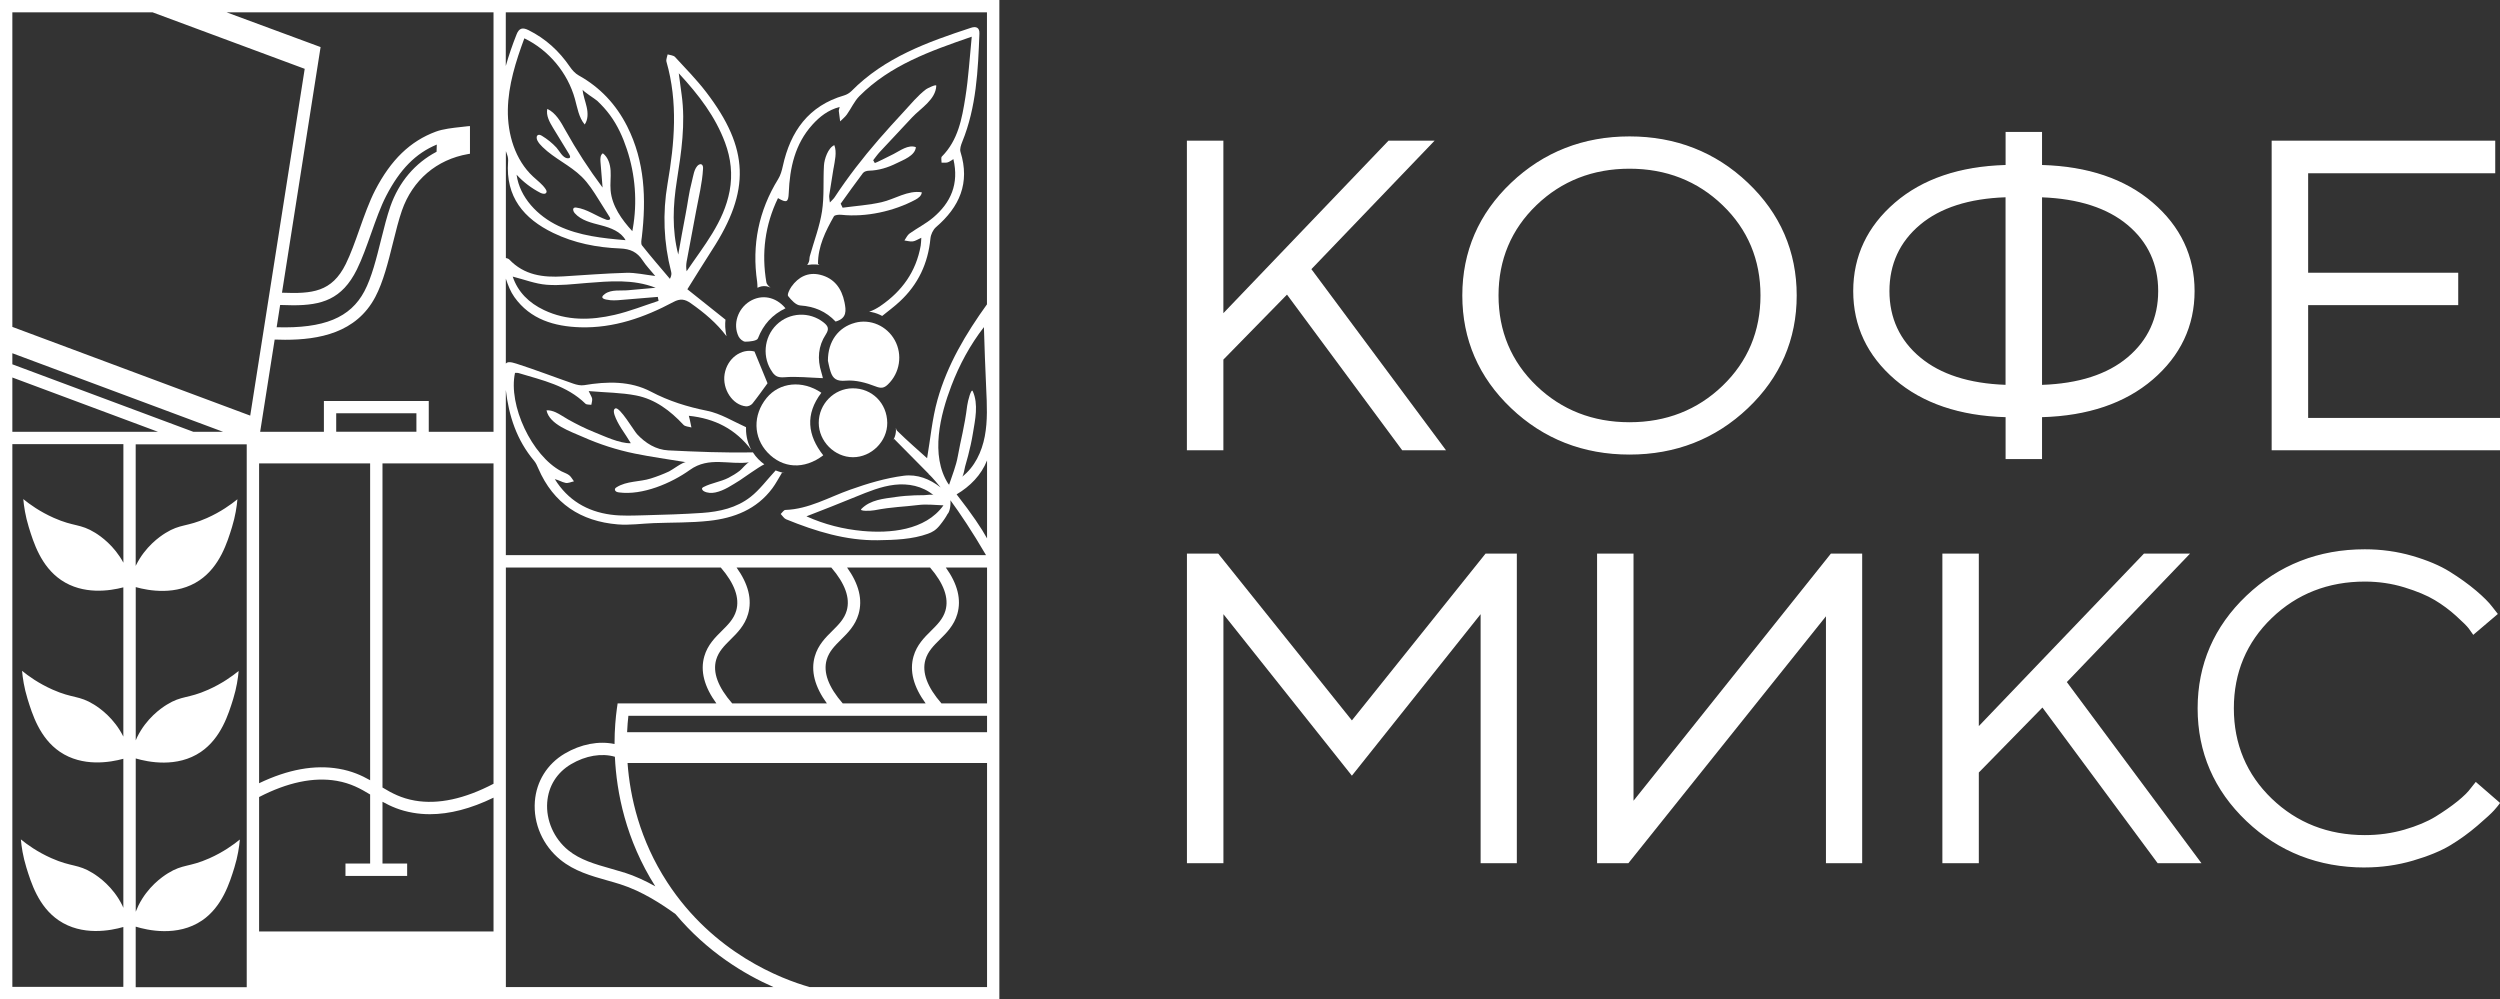 <?xml version="1.0" encoding="UTF-8"?> <svg xmlns="http://www.w3.org/2000/svg" id="_лой_2" viewBox="0 0 566.69 226.53"><rect x="0" y="0" width="566.69" height="226.53" fill="#333333" stroke="none"/> <defs> <style>.cls-1{fill:#fff;}</style> </defs> <g> <g> <path class="cls-1" d="M314.83,32.07h9.93l-27.73,28.92,30.39,40.9h-9.47l-26.2-35.4-14.63,14.95v20.45h-7.88V32.07h7.88v39.39l37.71-39.39Z"></path> <path class="cls-1" d="M327.79,102.07h-9.94l-26.12-35.29-14.42,14.73v20.56h-8.27V31.89h8.27v39.1l37.43-39.1h10.45l-.3,.31-27.63,28.81,30.52,41.06Zm-9.74-.37h8.99l-30.27-40.73,.1-.11,27.44-28.61h-9.4l-37.99,39.68V32.25h-7.5V101.7h7.5v-20.34l.05-.05,14.79-15.11,.14,.18,26.14,35.32Z"></path> </g> <g> <path class="cls-1" d="M396.07,92.39c-7.33,6.98-16.24,10.47-26.71,10.47s-19.37-3.49-26.71-10.47c-7.33-6.98-11-15.45-11-25.41s3.67-18.44,11-25.41c7.33-6.98,16.24-10.47,26.71-10.47s19.37,3.49,26.71,10.47c7.33,6.98,11,15.45,11,25.41s-3.67,18.44-11,25.41Zm-47.94-4.82c5.76,5.55,12.84,8.32,21.23,8.32s15.47-2.77,21.23-8.32c5.76-5.55,8.65-12.42,8.65-20.59s-2.88-15.04-8.65-20.59c-5.76-5.55-12.84-8.33-21.23-8.33s-15.47,2.78-21.23,8.33c-5.76,5.55-8.65,12.41-8.65,20.59s2.88,15.04,8.65,20.59Z"></path> <path class="cls-1" d="M369.37,103.04c-10.48,0-19.51-3.54-26.84-10.52-7.34-6.98-11.06-15.58-11.06-25.54s3.72-18.56,11.06-25.54c7.34-6.98,16.37-10.52,26.84-10.52s19.51,3.54,26.84,10.52c7.34,6.98,11.06,15.58,11.06,25.54s-3.72,18.56-11.06,25.54h0c-7.34,6.98-16.37,10.52-26.84,10.52Zm0-71.76c-10.37,0-19.31,3.5-26.57,10.41-7.26,6.91-10.94,15.42-10.94,25.28s3.68,18.37,10.94,25.28c7.26,6.91,16.2,10.42,26.57,10.42s19.31-3.5,26.57-10.42h0c7.26-6.91,10.94-15.42,10.94-25.28s-3.68-18.37-10.94-25.28c-7.26-6.91-16.2-10.41-26.57-10.41Zm0,64.8c-8.41,0-15.6-2.82-21.37-8.38-5.78-5.56-8.7-12.53-8.7-20.72s2.93-15.16,8.7-20.72c5.77-5.56,12.96-8.38,21.37-8.38s15.6,2.82,21.37,8.38c5.78,5.56,8.7,12.53,8.7,20.72s-2.93,15.16-8.7,20.72c-5.77,5.56-12.96,8.38-21.37,8.38Zm0-57.84c-8.3,0-15.4,2.78-21.1,8.27-5.7,5.49-8.59,12.37-8.59,20.46s2.89,14.98,8.59,20.47h0c5.7,5.49,12.8,8.27,21.1,8.27s15.4-2.78,21.1-8.27c5.7-5.49,8.59-12.37,8.59-20.47s-2.89-14.98-8.59-20.46c-5.7-5.49-12.8-8.27-21.1-8.27Z"></path> </g> <g> <path class="cls-1" d="M462.68,103.88h-7.88v-9.49c-10.47-.26-18.85-3.08-25.12-8.47-6.28-5.39-9.41-12.03-9.41-19.94s3.14-14.55,9.41-19.94c6.28-5.39,14.65-8.21,25.12-8.47v-7.5h7.88v7.5c10.47,.26,18.85,3.08,25.15,8.47,6.29,5.39,9.44,12.03,9.44,19.94s-3.15,14.55-9.44,19.94c-6.29,5.39-14.68,8.21-25.15,8.47v9.49Zm-27.55-22.74c4.69,3.93,11.25,6.02,19.67,6.28V44.53c-8.46,.26-15.03,2.35-19.7,6.28-4.67,3.93-7.01,8.98-7.01,15.17s2.34,11.24,7.04,15.17Zm47.25-30.31c-4.67-3.91-11.24-6.01-19.7-6.31v42.89c8.46-.26,15.03-2.35,19.7-6.28,4.67-3.93,7.01-8.98,7.01-15.17s-2.34-11.23-7.01-15.14Z"></path> <path class="cls-1" d="M462.88,104.06h-8.26v-9.5c-10.38-.29-18.81-3.15-25.06-8.51-6.29-5.4-9.48-12.15-9.48-20.07s3.19-14.67,9.48-20.07c6.24-5.36,14.67-8.22,25.06-8.51v-7.5h8.26v7.5c10.38,.29,18.82,3.15,25.08,8.51,6.31,5.4,9.5,12.15,9.5,20.07s-3.2,14.67-9.5,20.07c-6.26,5.36-14.7,8.22-25.08,8.51v9.5Zm-7.88-.37h7.49v-9.49h.19c10.38-.26,18.79-3.1,25.02-8.43,6.22-5.33,9.38-11.99,9.38-19.8s-3.15-14.47-9.38-19.8c-6.23-5.33-14.65-8.17-25.02-8.42h-.19v-7.5h-7.49v7.49h-.19c-10.38,.26-18.79,3.1-25,8.43-6.2,5.33-9.35,11.99-9.35,19.8s3.15,14.47,9.35,19.8c6.21,5.33,14.62,8.17,25,8.42h.19v9.49Zm0-16.08h-.2c-8.43-.27-15.09-2.39-19.79-6.33-4.71-3.95-7.1-9.09-7.1-15.3s2.38-11.36,7.07-15.3c4.69-3.94,11.36-6.07,19.82-6.33h.2v43.27Zm-19.74-6.61c4.6,3.85,11.11,5.94,19.35,6.23V44.72c-8.28,.28-14.8,2.38-19.38,6.23-4.61,3.87-6.94,8.93-6.94,15.03s2.34,11.16,6.97,15.03h0Zm27.23,6.61V44.34h.2c8.46,.3,15.13,2.44,19.82,6.36h0c4.7,3.93,7.08,9.07,7.08,15.28s-2.38,11.36-7.08,15.3c-4.69,3.94-11.35,6.07-19.82,6.33h-.2Zm.39-42.88v42.51c8.28-.28,14.8-2.38,19.38-6.23,4.61-3.87,6.95-8.93,6.95-15.03s-2.34-11.15-6.95-15h0c-4.58-3.83-11.1-5.94-19.38-6.25Z"></path> </g> <g> <path class="cls-1" d="M566.49,94.92v6.96h-51.37V32.07h50.3v7.01h-42.41v22.93h34.02v6.96h-34.02v25.95h43.49Z"></path> <path class="cls-1" d="M566.68,102.07h-51.75V31.89h50.68v7.38h-42.41v22.56h34.02v7.33h-34.02v25.58h43.49v7.33Zm-51.37-.37h50.98v-6.6h-43.49v-26.32h34.02v-6.6h-34.02v-23.3h42.41v-6.64h-49.91V101.7Z"></path> </g> <g> <path class="cls-1" d="M306.44,175.52l-29.32-36.86v56.82h-7.88V125.67h6.81l30.39,37.93,30.39-37.93h6.81v69.82h-7.83v-56.82l-29.37,36.86Z"></path> <path class="cls-1" d="M343.83,195.67h-8.21v-56.45l-29.18,36.61-.15-.19-28.97-36.42v56.45h-8.27V125.49h7.09l30.3,37.81,30.3-37.81h7.09v70.18Zm-7.83-.37h7.44V125.85h-6.52l-30.49,38.04-.15-.19-30.33-37.85h-6.52v69.45h7.5v-57.18l29.51,37.1,29.56-37.1v57.18Z"></path> </g> <g> <path class="cls-1" d="M414.08,195.49v-56.33l-45.08,56.33h-6.8V125.67h7.88v56.38l45.02-56.38h6.81v69.82h-7.83Z"></path> <path class="cls-1" d="M422.11,195.67h-8.21v-55.97l-44.79,55.97h-7.09V125.49h8.26v56.02l44.74-56.02h7.09v70.18Zm-7.83-.37h7.44V125.85h-6.52l-45.31,56.74v-56.74h-7.49v69.45h6.52l45.36-56.69v56.69Z"></path> </g> <g> <path class="cls-1" d="M486.07,125.67h9.93l-27.73,28.92,30.39,40.9h-9.46l-26.2-35.4-14.63,14.95v20.45h-7.88V125.67h7.88v39.39l37.71-39.39Z"></path> <path class="cls-1" d="M499.03,195.67h-9.94l-26.12-35.29-14.42,14.73v20.56h-8.26V125.49h8.26v39.1l37.43-39.1h10.45l-.3,.31-27.63,28.81,30.52,41.06Zm-9.74-.37h8.99l-30.27-40.73,.1-.11,27.44-28.61h-9.4l-37.99,39.68v-39.68h-7.49v69.45h7.49v-20.34l.05-.05,14.8-15.11,.14,.18,26.14,35.32Z"></path> </g> <g> <path class="cls-1" d="M509.34,135.16c7.33-6.98,16.24-10.47,26.71-10.47,3.72,0,7.28,.49,10.69,1.48,3.41,.99,6.23,2.18,8.47,3.58,2.23,1.39,4.2,2.81,5.88,4.24,1.69,1.43,2.91,2.65,3.66,3.65l1.18,1.51-5.27,4.48c-.2-.32-.51-.75-.92-1.29-.41-.53-1.36-1.48-2.87-2.85-1.5-1.36-3.13-2.57-4.89-3.63-1.76-1.06-4.07-2.02-6.93-2.9-2.87-.88-5.87-1.32-9-1.32-8.39,0-15.47,2.78-21.23,8.33-5.76,5.55-8.65,12.41-8.65,20.59s2.88,15.04,8.65,20.59c5.76,5.55,12.84,8.33,21.23,8.33,3.14,0,6.14-.41,9-1.24,2.87-.83,5.24-1.83,7.14-2.99,1.89-1.17,3.55-2.33,4.99-3.48s2.46-2.17,3.07-3.04l.97-1.22,5.22,4.53c-.27,.39-.69,.9-1.25,1.53-.56,.63-1.81,1.78-3.74,3.43s-3.96,3.13-6.11,4.43c-2.15,1.3-4.97,2.46-8.47,3.48-3.5,1.02-7.1,1.53-10.82,1.53-10.47,0-19.37-3.49-26.71-10.47-7.33-6.98-11-15.45-11-25.42s3.67-18.44,11-25.41Z"></path> <path class="cls-1" d="M536.05,196.64c-10.48,0-19.51-3.54-26.84-10.52-7.34-6.98-11.06-15.58-11.06-25.55s3.72-18.56,11.06-25.54h0c7.34-6.98,16.37-10.52,26.84-10.52,3.72,0,7.34,.5,10.75,1.49,3.41,.99,6.28,2.2,8.52,3.6,2.23,1.39,4.21,2.82,5.91,4.25,1.7,1.44,2.93,2.67,3.69,3.68l1.28,1.64-5.58,4.74-.12-.19c-.2-.32-.51-.75-.91-1.28-.4-.53-1.36-1.48-2.84-2.82-1.49-1.35-3.12-2.56-4.86-3.6-1.73-1.04-4.05-2.01-6.89-2.88-2.83-.87-5.84-1.31-8.95-1.31-8.3,0-15.4,2.78-21.1,8.27-5.7,5.49-8.59,12.37-8.59,20.46s2.89,14.98,8.59,20.47c5.7,5.49,12.8,8.27,21.1,8.27,3.1,0,6.11-.41,8.95-1.23,2.83-.82,5.22-1.82,7.09-2.97,1.87-1.16,3.55-2.32,4.97-3.47,1.41-1.14,2.43-2.15,3.03-3l1.11-1.39,5.5,4.77-.09,.13c-.27,.39-.69,.9-1.27,1.55-.57,.64-1.83,1.8-3.75,3.45-1.93,1.66-3.99,3.15-6.14,4.45-2.15,1.3-5.02,2.48-8.51,3.5-3.5,1.02-7.16,1.54-10.88,1.54Zm-26.57-61.35c-7.26,6.91-10.94,15.42-10.94,25.28s3.68,18.37,10.94,25.29c7.26,6.91,16.2,10.41,26.57,10.41,3.68,0,7.3-.51,10.77-1.53,3.46-1.01,6.29-2.18,8.42-3.46,2.13-1.28,4.18-2.77,6.09-4.41,1.91-1.64,3.16-2.79,3.72-3.41,.5-.57,.88-1.03,1.15-1.39l-4.94-4.29-.85,1.06c-.61,.88-1.66,1.91-3.1,3.07-1.43,1.15-3.12,2.33-5.01,3.5-1.9,1.17-4.32,2.19-7.19,3.02-2.87,.83-5.92,1.25-9.06,1.25-8.4,0-15.6-2.82-21.37-8.38-5.77-5.56-8.7-12.53-8.7-20.72s2.93-15.16,8.7-20.72c5.78-5.56,12.97-8.38,21.37-8.38,3.14,0,6.19,.45,9.06,1.32,2.87,.88,5.22,1.86,6.98,2.92,1.76,1.06,3.41,2.28,4.92,3.65,1.5,1.36,2.47,2.33,2.89,2.87,.34,.44,.61,.81,.81,1.12l4.97-4.22-1.07-1.37c-.74-.99-1.96-2.21-3.63-3.63-1.68-1.42-3.65-2.84-5.86-4.22-2.21-1.38-5.04-2.58-8.42-3.56-3.37-.98-6.95-1.48-10.64-1.48-10.37,0-19.31,3.5-26.57,10.41h0Z"></path> </g> </g> <g> <path class="cls-1" d="M186.18,89.03c-4.33-2.94-9.49-2.37-12.4,1.17-3.15,3.84-3.06,8.93,.22,12.39,3.41,3.6,8.27,3.92,12.61,.62-3.55-4.51-4.16-9.27-.42-14.19Z"></path> <path class="cls-1" d="M193.26,88.02c-4.22,.04-7.68,3.57-7.67,7.83,0,4.19,3.6,7.79,7.76,7.79,4.19,0,7.8-3.62,7.77-7.78-.04-4.47-3.46-7.88-7.86-7.84Z"></path> <path class="cls-1" d="M193.78,73.18c-3.71,.99-6.13,4.17-6.11,8.6,.11,.45,.28,1.48,.6,2.46,.54,1.66,1.43,2.22,3.43,2.05,2.2-.19,4.61,.45,6.72,1.28,1.29,.51,1.96,.43,2.85-.43,2.71-2.6,3.37-6.74,1.55-10.03-1.81-3.26-5.53-4.88-9.03-3.94Z"></path> <path class="cls-1" d="M175.12,84.43c.72,.99,1.45,1.18,2.76,1.08,2.77-.22,5.58,.1,8.65,.21-.07-.26-.18-.81-.35-1.34-.95-3.01-.72-5.92,1-8.55,.82-1.26,.56-1.91-.49-2.74-3.19-2.52-7.76-2.32-10.68,.54-2.92,2.86-3.28,7.52-.89,10.78Z"></path> <path class="cls-1" d="M179.38,65.01c-.43,.61-.98,1.78-.73,2.1,.71,.91,1.77,2.07,2.76,2.13,3.19,.22,5.83,1.35,8,3.65,2.63-.74,2.38-2.53,2.02-4.36-.64-3.18-2.35-5.48-5.54-6.25-2.7-.65-4.91,.47-6.5,2.71Z"></path> <path class="cls-1" d="M173.98,86.88c-.99-2.41-1.93-4.71-2.96-7.21-2.96-.75-6.17,1.52-6.77,5.13-.56,3.43,1.81,7.04,4.88,7.31,.46,.04,1.13-.26,1.43-.63,1.23-1.54,2.36-3.16,3.42-4.6Z"></path> <path class="cls-1" d="M167.42,76.27c.26,.54,1,1.18,1.52,1.18,.99,0,2.65-.18,2.86-.74,1.22-3.15,3.26-5.39,6.25-6.83-2.2-2.65-5.41-3.23-8.11-1.57-2.7,1.67-3.87,5.18-2.53,7.95Z"></path> <path class="cls-1" d="M0,0V226.53H226.53V0H0ZM214.94,109.66c-4.12-6.46-1.8-15.63,.72-22.23,1.81-4.75,4.25-9.26,7.37-13.28,.13,4.66,.31,9.31,.52,13.97,.17,3.6,.35,7.23-.32,10.77-.67,3.54-2.31,7.02-5.17,9.2,.37-.28,.57-1.86,.7-2.32,.24-.83,.47-1.65,.69-2.49,.42-1.62,.81-3.35,1.08-5.03,.51-3.09,1.31-6.59-.03-9.58-.33-.75-1.11,2.15-1.26,3.27-.62,4.95-1.45,7.65-2.13,11.49-.39,2.19-1.27,4.33-1.97,6.44,.34,.36,.19,.27-.19-.21Zm-16.71,6c4.18-.8,6.59-.76,9.88-1.18,1.88-.24,3.85,0,5.75,.07-4.12,5.77-12.29,6.36-18.32,5.81-4.34-.4-8.64-1.47-12.74-3.32,3.74-1.44,7.46-2.91,11.17-4.43,2.87-1.17,5.76-2.37,8.81-2.72,3.05-.35,6.31,.24,8.85,2.37-.32-.27-1.66-.02-2.07-.02-.73,0-1.47,.01-2.2,.04-1.42,.05-2.93,.17-4.37,.38-2.64,.38-5.69,.6-7.75,2.72-.51,.53,2.04,.46,2.99,.28Zm25.51-11.29v17.67c-1.21-2.21-3.33-5.41-6.9-9.98,3.05-1.8,5.59-4.37,6.9-7.69Zm0-35.41c-4.79,6.66-8.99,13.69-11.23,21.65-1.23,4.38-1.62,8.99-2.36,13.26-1.97-1.78-4.44-3.91-6.77-6.2-.17-.17-.26-.41-.31-.69,.04,.39,.04,.89-.08,1.45-.13,.59-.35,1.04-.53,1.36,.07-.11,.14-.2,.21-.31,2.66,2.69,5.26,5.31,7.85,7.94l-.02,.05c.08,0,1.06,.97,2.72,3.03-2.45-1.94-5.3-3.05-8.37-2.66-4.1,.53-8.17,1.75-12.11,3.15-4.86,1.72-9.44,4.43-14.71,4.6-.37,.01-.71,.6-1.06,.92,.4,.41,.75,1.01,1.22,1.2,6.75,2.76,13.64,4.85,20.76,4.75,3.88-.05,7.91-.21,11.38-1.47,1-.36,1.8-.79,2.73-1.95,.81-1.01,1.36-1.83,1.72-2.52,.41-.38,.77-1.68,.66-3.12,2.15,2.93,4.9,7.01,8.07,12.44H114.66v-37.43c.68,5.84,2.44,11.32,6.41,16.04,.42,.5,.69,1.13,.95,1.74,3.44,7.96,9.65,11.99,18.02,12.68,2.69,.22,5.43-.19,8.15-.29,4.18-.16,8.4-.06,12.55-.52,5.63-.61,10.76-2.57,14.34-7.38,.79-1.06,1.4-2.26,2.18-3.53,.21,.04,.41,.06,.62,.1-.48-.1-1.25-.29-2.13-.64l.06,.04c-2.01,2.16-3.62,4.39-5.7,6.01-3.16,2.47-7.04,3.34-10.98,3.61-4.32,.29-8.65,.42-12.98,.53-2.57,.06-5.17,.2-7.7-.14-5.38-.72-9.75-3.3-12.69-8.05,.87,.19,1.62,.69,2.44,.85,.59,.12,1.26-.22,1.9-.35-.36-.47-.64-1.04-1.09-1.39-.51-.4-1.19-.58-1.77-.89-6.68-3.53-12.09-14.99-10.5-22.31,.28,.02,.59-.03,.86,.06,5.34,1.62,10.87,2.79,15.1,6.92,.27,.27,.89,.18,1.34,.26,.07-.45,.23-.91,.19-1.34-.04-.37-.3-.72-.79-1.77,3.94,.34,7.4,.34,10.74,.99,4.31,.84,7.75,3.44,10.74,6.65,.38,.41,1.2,.42,1.81,.61-.12-.58-.24-1.16-.36-1.73-.05-.24-.12-.47-.23-.92,5.92,.62,10.6,3.01,14.16,7.74-.01-.02-.02-.04-.03-.06-1.05-1.97-1.2-3.87-1.17-5.1-2.88-1.29-5.75-3.1-8.85-3.72-4.47-.9-8.62-2.19-12.69-4.33-4.69-2.47-9.95-2.34-15.15-1.47-.78,.13-1.69-.08-2.46-.35-4.31-1.49-8.56-3.14-12.9-4.53-1.33-.43-2.04-.46-2.39,0v-19.27c.5,1.51,1.07,2.97,1.95,4.2,3.6,5.05,9.06,6.65,14.94,6.83,7.57,.22,14.51-2.22,21.09-5.73,1.57-.84,2.61-.66,3.95,.28,3.06,2.15,5.88,4.51,8.09,7.47-.14-.61-.25-1.31-.29-2.1-.02-.6,0-1.15,.06-1.65-2.85-2.27-5.61-4.47-8.64-6.89,1.83-2.91,3.68-5.94,5.6-8.91,8.73-13.44,8.43-23-1.32-35.76-2.16-2.82-4.66-5.37-7.07-7.98-.36-.39-1.11-.41-1.68-.59-.1,.55-.4,1.16-.27,1.65,2.64,9.21,1.84,18.43,.25,27.67-1.15,6.7-.88,13.35,.81,19.93,.11,.42,.12,.86-.27,1.63-2.12-2.51-4.28-4.99-6.32-7.57-.32-.4-.13-1.27-.05-1.91,1.01-8.64,.7-17.11-3.31-25.07-2.51-4.98-6.14-8.86-11.01-11.57-.79-.44-1.47-1.2-1.99-1.96-2.44-3.57-5.5-6.37-9.36-8.29-1.33-.66-2.14-.53-2.73,.97-.94,2.37-1.77,4.76-2.44,7.15V2.8h109.07V68.96Zm-13.92,90.49h-18.79c-3.23-3.71-4.47-7.04-3.64-9.9,.55-1.89,1.86-3.19,3.25-4.57,1.51-1.49,3.23-3.19,3.98-5.79,.95-3.28,.07-6.82-2.61-10.55h18.81c3.13,3.64,4.31,6.93,3.49,9.77-.55,1.9-1.87,3.2-3.26,4.58-1.51,1.49-3.23,3.19-3.97,5.78-.95,3.3-.02,6.88,2.74,10.67Zm13.92,6.52h-81.59c.06-1.41,.17-2.66,.29-3.72h81.3v3.72ZM63.49,69.13c1.02,.04,2.01,.07,2.96,.07,6.42,0,11.08-1.29,14.45-8.12,1.19-2.41,2.22-5.33,3.23-8.17,1.06-2.99,2.15-6.08,3.41-8.51,3.11-6.01,6.67-9.63,11.47-11.63l-.05,1.63c-4.86,2.55-8.53,6.83-10.48,12.41-.77,2.22-1.41,4.78-2.09,7.49-1.05,4.23-2.14,8.61-3.79,11.72-3.18,6.01-9.17,8.47-19.89,8.16l.79-5.06Zm-1.23,7.84c.77,.03,1.55,.05,2.35,.05,7.67,0,16.14-1.54,20.45-9.68,1.81-3.42,2.94-7.96,4.03-12.35,.66-2.65,1.28-5.15,2.01-7.25,2.42-6.93,7.88-11.58,15.01-12.82l.42-.07v-6.27l-.46,.03h0c-.48,.06-.99,.12-1.51,.17-1.93,.21-4.13,.45-5.77,1.06-5.81,2.16-10.18,6.38-13.75,13.28-1.34,2.6-2.47,5.78-3.56,8.86-.97,2.75-1.98,5.6-3.1,7.86-3.15,6.38-7.61,6.78-14.46,6.51l8.75-55.68L51.38,2.8h60.49V97.88h-14.68v-6.99h-23.77v6.99h-14.45l3.29-20.91ZM132.99,24.27c-.29-1.33-.82-2.62-.93-3.98,.03,.39,2.87,2.15,3.3,2.55,1.06,.99,2.04,2.07,2.9,3.24,1.73,2.34,2.93,5.01,3.84,7.76,1.92,5.77,2.4,12.03,1.33,18.02-.03,.18-.07,.36-.1,.54-2.4-2.62-4.61-5.7-4.92-9.24-.13-1.48,.09-2.98,0-4.46-.09-1.49-.57-3.06-1.76-3.95-.58,.37-.59,1.2-.54,1.89,.16,1.96,.32,3.91,.48,5.87-3.11-4.15-5.94-8.52-8.46-13.05-1.03-1.86-2.14-3.87-4.07-4.78-.32,1.51,.51,2.99,1.31,4.31l3.62,5.93c.37,.6,.36,1.01-.37,.95-1.09-.09-1.83-1.7-2.49-2.42-.96-1.03-2.07-1.93-3.28-2.66-.27-.16-.61-.32-.89-.19-.41,.2-.36,.81-.16,1.22,.28,.58,.73,1.06,1.19,1.51,2.68,2.62,6.21,4.12,8.88,6.74,1.53,1.5,2.68,3.33,3.82,5.15,.83,1.32,1.66,2.65,2.49,3.97,.07,.11,.15,.24,.13,.38-.04,.34-.54,.34-.87,.23-2.32-.83-4.38-2.43-6.82-2.75-.15-.02-.32-.03-.46,.04-.42,.21-.21,.85,.1,1.21,1.47,1.68,3.82,2.21,5.98,2.77,2.16,.56,4.49,1.41,5.56,3.37-5.19-.43-10.5-1-15.21-3.23-4.71-2.23-8.79-6.45-9.49-11.61,1.54,1.68,3.39,3.08,5.42,4.12,.46,.23,1.18,.36,1.35-.13,.09-.25-.05-.52-.2-.74-.74-1.11-1.86-1.91-2.84-2.83-4.07-3.79-5.8-9.6-5.71-15.16,.09-5.56,1.81-10.96,3.74-16.18l.03,.02c5.52,2.68,9.79,7.81,11.43,13.72,.56,2.01,.87,4.2,2.22,5.8,.78-1.12,.75-2.62,.45-3.95Zm-17.82,12.39c-.59,7.97,3.56,12.91,10.21,16.13,4.78,2.32,9.93,3.32,15.18,3.53,2.3,.09,3.89,.81,5.12,2.72,.75,1.16,1.74,2.17,2.85,3.52-2.42-.29-4.49-.78-6.54-.72-4.78,.13-9.55,.52-14.32,.81-4.55,.28-8.84-.26-12.23-3.83-.15-.16-.48-.28-.77-.34v-24.23c.1,.3,.19,.59,.31,.89,.18,.47,.23,1.02,.19,1.53Zm23.05,31.38c1.21,.12,2.44-.04,3.65-.14,2.41-.19,4.82-.4,7.24-.6,.06,.3,.11,.6,.17,.9-3.32,1.08-6.58,2.39-9.96,3.17-5.39,1.25-10.82,1.38-16-1.08-3.42-1.62-5.94-4.1-7.1-7.59,2.63,.66,5.13,1.65,7.7,1.85,2.98,.23,6.01-.16,9.02-.4,5.27-.41,10.53-.92,15.68,1.08-2.08,.19-4.16,.36-6.23,.56-1.67,.16-3.77-.23-5.25,.82-1.44,1.02-.03,1.31,1.1,1.42Zm-26.35,143.1H58.73v-30.47c6.45-3.33,12.37-4.58,17.61-3.67,3.2,.56,5.37,1.77,7.56,3.09v15.66h-5.59v2.8h13.98v-2.8h-5.59v-14.01c1.9,1.05,4.03,2,6.88,2.49,1.26,.22,2.54,.33,3.86,.33,4.48,0,9.31-1.26,14.43-3.75v30.32Zm-17.48-113.27h-18.18v-4.2h18.18v4.2Zm17.48,79.79c-6.55,3.43-12.54,4.73-17.81,3.82-3.1-.54-5.24-1.69-7.36-2.97V105.04h25.17v72.63ZM58.73,105.04h25.17v71.82c-1.95-1.1-4.13-2.09-7.08-2.6-5.5-.96-11.57,.15-18.09,3.28V105.04ZM2.8,80.07l47.77,17.81h-6.74L2.8,82.58v-2.51Zm0,5.5l33.02,12.31H2.8v-12.31Zm27.97,124.48c2.57,.79,9.46,2.39,15.03-1.4,4.59-3.13,6.26-8.55,7.33-12,.78-2.53,1.1-4.75,1.24-6.35-1.43,1.16-3.75,2.85-6.92,4.26-4.61,2.05-5.97,1.27-9.39,3.39-1.32,.82-4.6,3.09-6.69,7.33-.23,.48-.43,.94-.6,1.38v-34.74c2.75,.81,9.37,2.19,14.76-1.48,4.59-3.13,6.26-8.55,7.33-12,.78-2.53,1.1-4.75,1.24-6.35-1.43,1.16-3.75,2.85-6.92,4.26-4.61,2.05-5.97,1.27-9.39,3.39-1.32,.82-4.6,3.09-6.69,7.33-.13,.26-.22,.5-.33,.75v-34.74c2.9,.82,9.28,1.99,14.48-1.56,4.59-3.13,6.26-8.55,7.33-12,.78-2.53,1.1-4.75,1.24-6.35-1.43,1.16-3.75,2.85-6.92,4.26-4.61,2.05-5.97,1.27-9.39,3.39-1.32,.82-4.6,3.09-6.69,7.33-.02,.04-.04,.09-.06,.13v-27.57h25.17v123.06H30.76v-13.68Zm83.9-81.4h48.72c3.13,3.64,4.31,6.93,3.49,9.77-.55,1.9-1.87,3.2-3.26,4.58-1.51,1.49-3.23,3.19-3.97,5.78-.95,3.3-.02,6.88,2.74,10.67h-22.39l-.17,1.2c-.26,1.89-.53,4.64-.53,8-3.54-.75-7.61,0-11.3,2.18-3.96,2.34-6.42,6.3-6.76,10.85-.37,5.03,1.8,9.97,5.8,13.22,3.16,2.57,6.96,3.64,10.64,4.68,.98,.28,1.96,.55,2.92,.86,5.01,1.59,9.52,4.59,12.52,6.76,7.24,8.64,15.71,13.69,22.21,16.54h-60.66v-95.09Zm73.77,0c3.13,3.64,4.31,6.93,3.49,9.77-.55,1.9-1.87,3.2-3.26,4.58-1.51,1.49-3.23,3.19-3.97,5.78-.95,3.3-.02,6.88,2.74,10.67h-21.46c-3.23-3.71-4.47-7.04-3.64-9.9,.55-1.89,1.86-3.19,3.25-4.57,1.51-1.49,3.23-3.19,3.98-5.79,.95-3.28,.07-6.82-2.61-10.55h21.48Zm-47,69.12c-.99-.31-1.99-.6-3-.88-3.56-1.01-6.92-1.96-9.63-4.16-3.24-2.64-5.07-6.79-4.77-10.85,.27-3.68,2.19-6.75,5.39-8.65,3.33-1.97,6.97-2.56,9.95-1.69,.38,8.09,2.45,18.78,9.16,29.37-2.16-1.21-4.55-2.34-7.09-3.15Zm13.07-176.31c-.2-1.42-.38-2.84-.65-4.85,4.63,5,8.3,9.84,10.49,15.71,1.33,3.57,1.74,7.23,1.04,10.97-1.33,7.09-5.87,12.45-9.75,18.2-.14-.77-.12-1.48,0-2.17,.71-3.83,1.43-7.65,2.15-11.47,.59-3.16,1.39-6.35,1.57-9.57,.01-.22,.02-.44-.05-.65-.15-.44-.53-.52-.89-.3-1.11,.68-1.3,2.77-1.61,3.89-.66,2.42-.92,4.93-1.41,7.39-.6,3.02-1.11,6.06-1.66,9.09-1.45-5.63-1.19-11.17-.32-16.71,1.02-6.47,2-12.95,1.09-19.53ZM34.6,2.8l34.47,12.8-12.35,78.61L2.8,74.1V2.8h31.8ZM2.8,100.68H27.97v26.87c-2.09-3.87-5.12-5.99-6.38-6.77-3.42-2.12-4.78-1.34-9.39-3.39-3.17-1.41-5.5-3.09-6.92-4.26,.14,1.6,.46,3.81,1.24,6.35,1.07,3.46,2.74,8.88,7.33,12,5,3.41,11.07,2.46,14.11,1.66v33.83c-2.09-4.19-5.34-6.45-6.65-7.26-3.42-2.12-4.78-1.34-9.39-3.39-3.17-1.41-5.5-3.09-6.92-4.26,.14,1.6,.46,3.81,1.24,6.35,1.07,3.46,2.74,8.88,7.33,12,5.15,3.51,11.44,2.4,14.39,1.59v33.78c-.08-.18-.14-.35-.23-.53-2.09-4.24-5.37-6.51-6.69-7.33-3.42-2.12-4.78-1.34-9.39-3.39-3.17-1.41-5.5-3.09-6.92-4.26,.14,1.6,.46,3.81,1.24,6.35,1.07,3.46,2.74,8.88,7.33,12,5.32,3.62,11.84,2.33,14.66,1.51v13.57H2.8V100.68Zm180.72,123.06c-6.35-1.8-21.79-7.64-32.27-23.75-6.26-9.62-8.44-19.38-9-27.03h81.49v50.78h-40.22Zm29.89-64.29c-3.23-3.71-4.47-7.04-3.64-9.9,.55-1.89,1.86-3.19,3.25-4.57,1.51-1.49,3.23-3.19,3.98-5.79,.95-3.28,.07-6.82-2.61-10.55h9.35v30.8h-10.33Z"></path> <path class="cls-1" d="M170.64,102.54c-6.44,.13-12.79-.14-19.14-.45-2.82-.14-5.2-1.65-7.08-3.66-.74-.79-3.93-6.28-4.94-5.85-1.16,.49,1.02,4.02,1.38,4.57,.71,1.1,1.47,2.19,2.13,3.32-2.56,.07-5.98-1.59-8.36-2.54-2.02-.81-3.96-1.79-5.86-2.85-.94-.52-1.85-1.19-2.83-1.63-.62-.28-1.4-.5-2.06-.44,.65,3.25,5.6,4.85,8.19,6.01,3.79,1.69,7.77,2.97,11.84,3.8,3.72,.76,7.48,1.27,11.58,1.95-.66-.11-3.11,1.75-3.83,2.09-1.35,.63-2.74,1.16-4.16,1.61-2.53,.8-5.46,.52-7.77,2-.13,.08-.26,.18-.32,.32-.09,.22,.03,.48,.22,.61,.19,.14,.43,.18,.66,.22,5.3,.72,11.87-2.07,16.09-5.1,4.34-3.12,8.97-1.08,13.44-1.72-.5,.07-1.67,1.56-2.14,1.91-.8,.61-1.65,1.14-2.55,1.6-1.81,.92-3.86,1.16-5.66,2.09-.11,.06-.24,.13-.3,.24-.15,.27,.14,.58,.41,.73,.78,.41,1.72,.44,2.58,.26,2.01-.42,3.82-1.7,5.54-2.75,.54-.33,4.29-3.05,5.55-3.63-.94-.67-1.85-1.56-2.59-2.71Z"></path> <path class="cls-1" d="M188.95,38.15c.26-1.57,.8-3.66,.17-5.25-1.43,.62-2.27,3.18-2.35,4.63-.2,3.46,.08,6.98-.44,10.38-.53,3.44-1.82,6.76-2.76,10.14-.12,.43-.06,.91-.22,1.32-.09,.22-.22,.49-.38,.69,.32-.05,.66-.09,1.03-.11,.67-.03,1.25,0,1.75,.07-.11-.07-.22-.13-.33-.21-.01-3.95,1.7-7.4,3.6-10.76,.19-.34,1.13-.42,1.7-.36,5.53,.59,11.87-.79,16.78-3.42,.67-.36,1.39-.89,1.45-1.68-3.2-.51-6.1,1.55-9.11,2.24-2.89,.66-5.89,.85-8.84,1.25-.15-.3-.29-.61-.44-.91,1.68-2.33,3.33-4.68,5.06-6.96,.25-.33,.89-.51,1.35-.52,2.21-.05,4.33-.72,6.29-1.7,1.49-.75,4.15-1.67,4.35-3.63-1.72-.66-3.6,.81-5.04,1.54-.28,.14-4.23,2.13-4.27,2.06l-.37-.64c.5-.63,.95-1.29,1.5-1.88,2.43-2.61,4.87-5.21,7.31-7.82,1.92-2.06,5.37-4.03,5.49-7.18,.02-.43-2.06,.6-2.31,.79-1.93,1.46-3.49,3.41-5.13,5.17-1.91,2.06-3.8,4.14-5.64,6.26-3.59,4.14-6.95,8.48-9.96,13.05-.24,.37-.59,.66-1.08,1.19-.07-.78-.21-1.24-.14-1.66,.31-2.03,.64-4.07,.97-6.09Z"></path> <path class="cls-1" d="M171.74,65.22c.45-.23,1.13-.45,1.93-.34,.42,.06,.74,.2,.99,.33-.48-.39-.86-.77-.94-1.21-1.13-6.61-.32-13,2.63-19.09,1.96,1.14,2.35,.96,2.44-1.17,.23-5.71,1.41-11.09,5.35-15.46,1.66-1.84,3.56-3.34,6.19-4.04-.11,.5-.21,.72-.19,.93,.08,.78,.19,1.56,.3,2.34,.51-.51,1.11-.97,1.52-1.55,.99-1.38,1.69-3.02,2.86-4.19,6.96-6.97,15.9-10.16,25.45-13.45-.49,4.89-.74,9.34-1.44,13.72-.77,4.84-1.64,9.73-5.33,13.44-.24,.24-.06,.92-.07,1.39,.46-.01,.95,.06,1.38-.06,.42-.12,.79-.44,1.3-.74,1.32,5.63-.59,9.89-4.62,13.28-1.63,1.37-3.57,2.34-5.31,3.58-.51,.36-.79,1.05-1.17,1.58,.64,.08,1.29,.29,1.91,.21,.59-.08,1.14-.47,1.92-.82-.06,.78-.05,1.29-.14,1.79-1.05,5.91-4.25,10.33-9.12,13.66-.85,.58-1.71,1.03-2.57,1.32,.17,.02,.33,.03,.5,.06,.97,.18,1.79,.53,2.46,.89,1.4-1.13,2.77-2.14,4-3.29,4.14-3.84,6.4-8.62,6.94-14.29,.09-.9,.6-1.98,1.27-2.56,5.31-4.56,7.74-9.99,5.54-17.05-.2-.66,.11-1.57,.4-2.28,3.21-7.88,3.58-16.22,3.89-24.56,.05-1.36-.77-1.67-1.91-1.29-9.83,3.23-19.55,6.7-27.1,14.35-.44,.44-1.05,.8-1.65,.98-8.05,2.34-12.18,8.12-13.91,16.05-.22,1-.51,2.04-1.04,2.9-4.44,7.19-6,14.96-4.77,23.32,.06,.39,.05,.81,.07,1.31Z"></path> </g> </svg> 